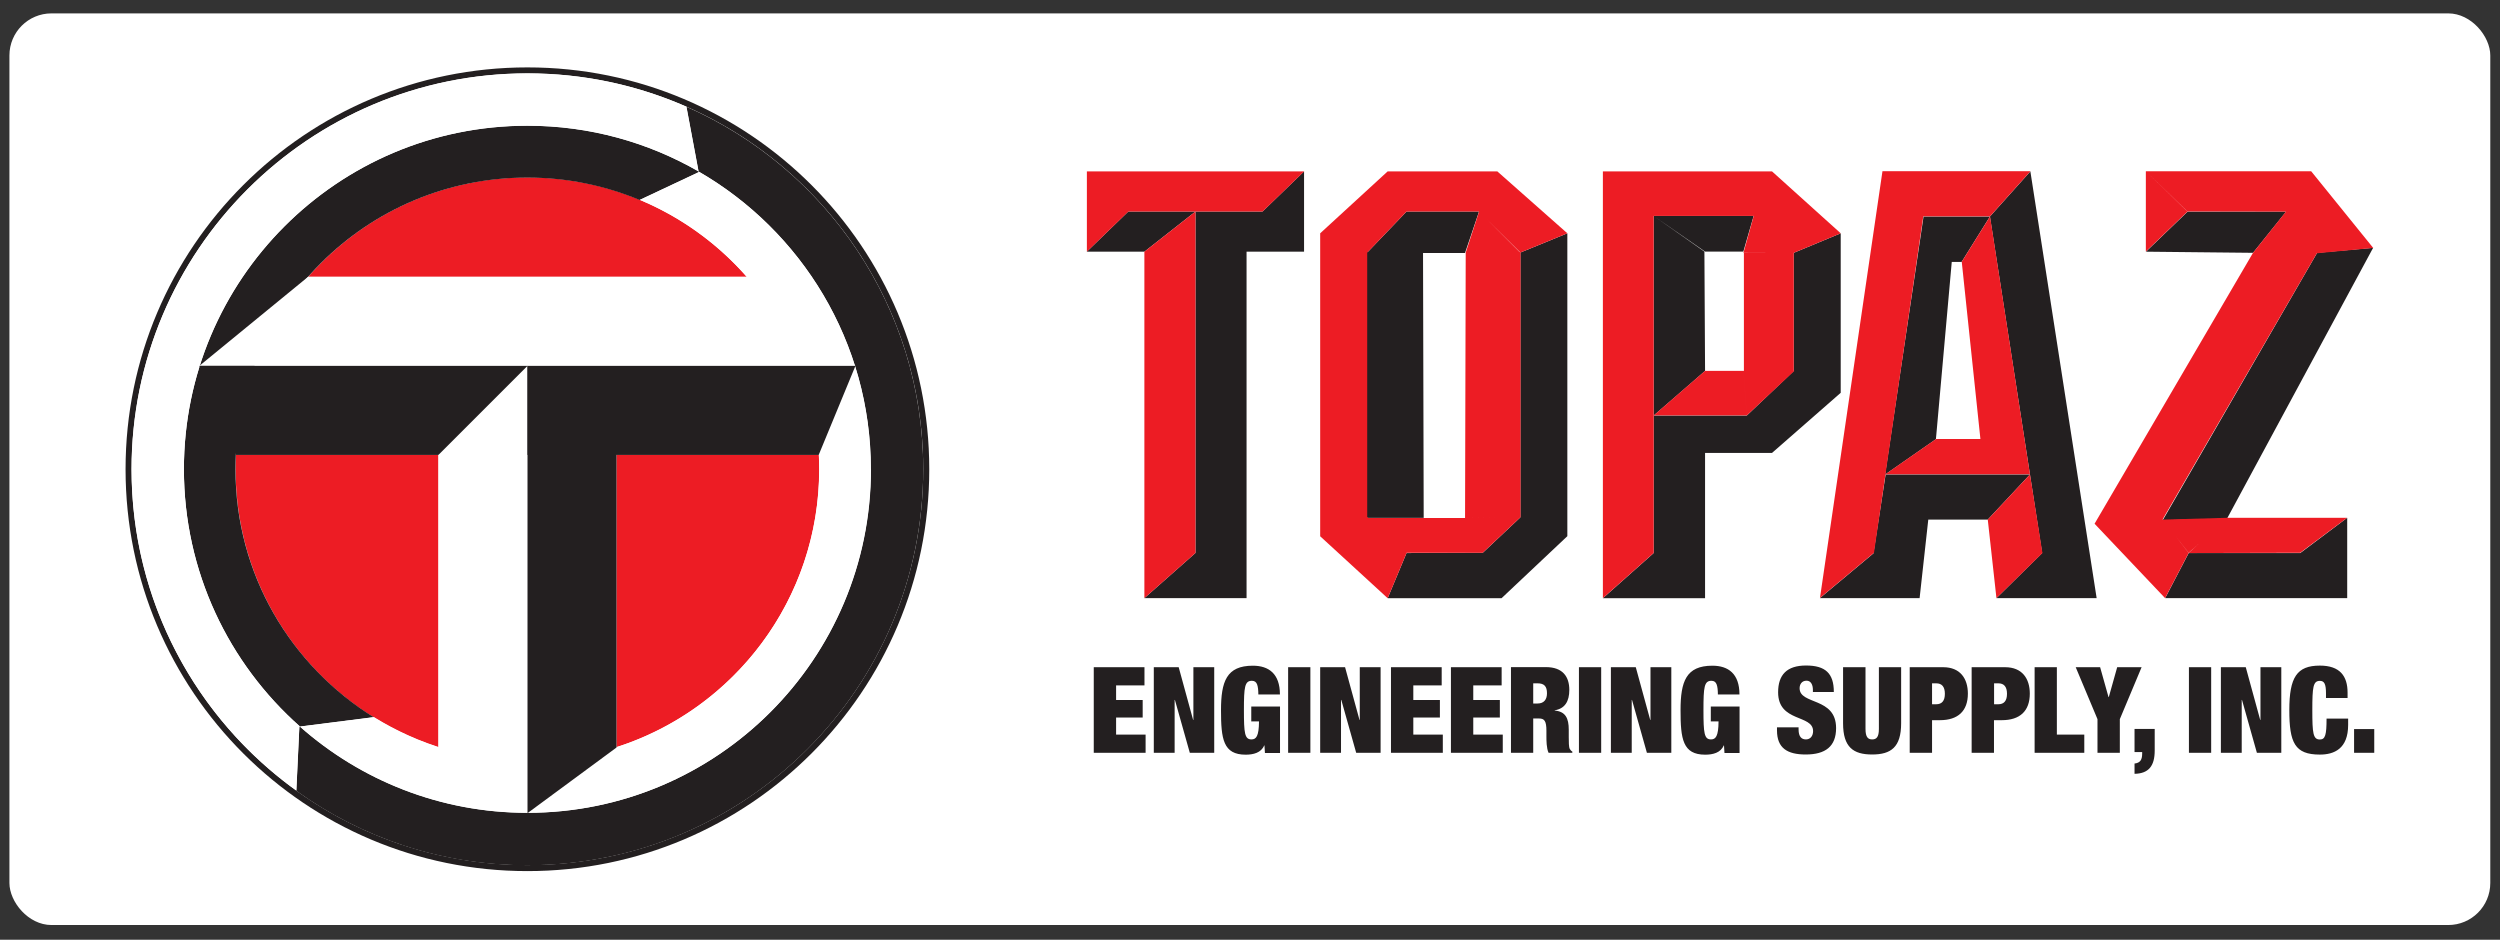 <svg xmlns="http://www.w3.org/2000/svg" xmlns:i="http://ns.adobe.com/AdobeIllustrator/10.0/" id="Layer_1" viewBox="0 0 265.21 99.69"><rect x="0" y="0" width="265.21" height="99.69" fill="#333333" stroke="none"/><defs><style>      .st0 {        fill: #231f20;      }      .st1 {        fill: #fff;      }      .st2 {        fill: #ed1c24;      }    </style></defs><rect class="st1" x="1" y="1.42" width="263.18" height="96.71" rx="4.46" ry="4.46"></rect><g><path class="st0" d="M98.58,49.78c0-23.54-19.09-42.63-42.63-42.63S13.32,26.23,13.32,49.78s19.09,42.63,42.63,42.63,42.63-19.09,42.63-42.63h0ZM97.94,49.78c0,23.19-18.8,41.99-41.99,41.99S13.96,72.97,13.96,49.78,32.76,7.79,55.95,7.79s41.99,18.8,41.99,41.99h0Z"></path><path class="st2" d="M79.22,29.37c-5.67-6.47-13.99-10.55-23.27-10.55s-17.61,4.09-23.28,10.57l.03-.02h46.53ZM25.03,48.24c-.03.51-.04,1.02-.04,1.54,0,13.83,9.07,25.54,21.58,29.51l-.06-.05v-30.98h-21.47v-.02h0ZM65.4,79.26c12.47-4,21.5-15.68,21.5-29.48,0-.52-.01-1.04-.04-1.55v.03h-21.46v31h0Z"></path><path class="st0" d="M74.11,18.19c-5.35-3.08-11.55-4.85-18.16-4.85-20.12,0-36.44,16.31-36.44,36.44,0,10.87,4.76,20.62,12.31,27.3,0,0,0,0,0,0l7.84-.99h0s0,0,0,0c-8.8-5.46-14.68-15.18-14.68-26.29,0-17.1,13.86-30.96,30.96-30.96,4.22,0,8.25.85,11.92,2.38l6.26-2.94v-.07s-.01,0-.01,0h0Z"></path><path class="st0" d="M97.94,49.78c0-17.19-10.33-31.96-25.13-38.46l1.29,6.88s0,0,0,0c10.92,6.29,18.28,18.08,18.28,31.59,0,20.12-16.31,36.44-36.44,36.44-9.27,0-17.72-3.47-24.15-9.16l-.04.06-.32,6.76h0c6.9,4.97,15.36,7.9,24.51,7.9,23.19,0,42-18.8,42-42h0Z"></path><path class="st1" d="M92.39,49.78c0-13.51-7.36-25.29-18.28-31.59v.07s-6.24,2.94-6.24,2.94c11.18,4.67,19.04,15.7,19.04,28.57,0,17.1-13.86,30.96-30.96,30.96-5.98,0-11.55-1.73-16.28-4.66h0s-7.84,1-7.84,1c6.43,5.69,14.87,9.15,24.13,9.15,20.12,0,36.44-16.31,36.44-36.44h0Z"></path><path class="st1" d="M72.82,11.32c-5.16-2.27-10.87-3.54-16.87-3.54-23.19,0-42,18.8-42,42,0,14.04,6.9,26.47,17.49,34.09l.32-6.76.04-.06c-7.53-6.68-12.29-16.42-12.29-27.28,0-20.12,16.31-36.44,36.44-36.44,6.62,0,12.81,1.77,18.16,4.85l-1.29-6.88h0Z"></path><polygon class="st1" points="32.69 29.36 21.15 38.81 90.75 38.81 79.21 29.36 32.69 29.36 32.69 29.36"></polygon><polygon class="st0" points="25.04 48.26 21.15 38.81 90.75 38.81 86.85 48.26 25.04 48.26 25.04 48.26"></polygon><polygon class="st1" points="46.51 79.24 55.96 86.26 55.96 38.81 46.51 48.26 46.51 79.24 46.51 79.24"></polygon><polygon class="st0" points="65.4 79.3 55.96 86.26 55.96 38.81 65.4 48.26 65.4 79.3 65.4 79.3"></polygon><path class="st0" d="M251.75,26.29l-5.94.53-16.38,28.37,6.82-.17,15.5-28.73h0ZM239.01,26.82l3.51-4.37h-10.45l-4.42,4.25,11.36.12h0ZM211.78,63.45h10.64l-7.03-45.27-4.29,4.79,5.54,35.7-4.86,4.79h0ZM208.1,27.78l3-4.81h-7.08l.03.05-4.07,27.32,5.39-3.75,1.68-18.8h1.04ZM215.35,50.33h-15.36l.04.04-1.28,8.29.02.02-5.71,4.77h10.58l.92-8.33h6.31l4.48-4.79h0ZM187.98,48.05l7.29-6.38v-16.92l-4.98,2.07v12.53l-4.98,4.73h-9.88v14.59l-5.39,4.79h10.84v-15.41h7.1ZM186.04,22.91h-10.61l5.45,3.78h4.06l1.09-3.78h0ZM175.43,22.91v21.17l5.45-4.73-.07-12.66-5.38-3.78h0ZM159.3,63.45l6.97-6.57V24.75l-4.98,2.04v28.09l-4.01,3.78v-.02s-8.07.03-8.07.03l-2,4.79h12.09ZM155.41,26.85l1.49-4.41h-7.69l1.67,4.35h0l-1.67-4.35-4.12,4.3h-.11s0,28.2,0,28.2h6.05l-.07-28.1h4.46ZM132.24,26.7h6.1v-8.52l-4.41,4.26h-7.11v36.22l-5.42,4.79h10.84V26.7h0ZM121.4,26.7l5.42-4.26h-7.13l-4.4,4.26h6.11ZM232.19,58.66l-2.5,4.79h19.31v-8.52l-4.98,3.74h-11.83Z"></path><path class="st2" d="M251.75,26.29l-6.57-8.12h-17.54l4.42,4.26,10.44.02-3.49,4.37-16.81,28.74,7.48,7.89,2.5-4.79-1.4-1.81,1.4,1.79,1.06-.95-1.06.98,11.83-.03,4.98-3.71h-12.75s-6.8.19-6.8.19l-.02-.02,16.37-28.25v.02s5.96-.57,5.96-.57h0ZM232.06,22.45l-4.42-4.28v8.52l4.42-4.25h0ZM216.67,58.66l-1.32-8.33-4.48,4.79.92,8.33,4.89-4.79h0ZM215.35,50.33l-4.24-27.37-3,4.81,1.98,18.8h-4.7l-5.37,3.73,4.01-27.35h7.08l4.29-4.79h-15.7l-6.63,45.27,5.73-4.79,1.22-8.33h15.34ZM190.29,26.82l4.98-2.07-7.29-6.57h-17.94v45.27l5.39-4.79V22.91h10.61l-1.09,3.91h5.34ZM180.88,39.34l-5.45,4.73h9.88l-.36-4.73h-4.06ZM185,39.34h-.05l.36,4.73,5.05-4.73h-.07v-12.53l-5.29.02v12.51h0ZM161.29,26.79l4.98-2.04-7.43-6.57h-11.63l-7.16,6.57v32.14l7.16,6.57,2-4.79v-.03h8.05v.03s4.03-3.79,4.03-3.79l-5.83.07h-10.3l-.12-.11v-28.04l4.17-4.36h7.69l4.35,4.3h-.04s-4.3-4.3-4.3-4.3l-1.42,4.35h0v.06s0,0,0,0l-.07,28.1,5.89-.07v-28.09h0ZM133.94,22.44l4.41-4.26h-23.05v8.52l4.4-4.26h14.24ZM126.82,58.66V22.44l-5.42,4.26v36.75l5.42-4.79h0Z"></path><path class="st0" d="M116.04,79.86h5.49v-1.93h-3.13v-1.81h2.82v-1.86h-2.82v-1.55h3.01v-1.93h-5.38v9.08h0ZM122.4,79.86h2.21v-5.61h.03l1.58,5.61h2.59v-9.08h-2.21v5.59h-.03l-1.53-5.59h-2.64v9.08h0ZM132.72,76.53h.84c-.01,1.59-.31,1.91-.8,1.91-.72,0-.8-.66-.8-3.11s.08-3.11.85-3.11c.28,0,.46.14.55.39.09.24.13.6.13,1.06h2.29c0-2.2-1.19-3.05-2.87-3.05-2.8,0-3.38,1.68-3.38,4.72s.22,4.72,2.62,4.72c.8,0,1.64-.2,1.96-.98h.03l.05.8h1.6v-4.93h-3.05v1.6h0ZM136.65,79.86h2.36v-9.08h-2.36v9.08h0ZM140.05,79.86h2.21v-5.61h.03l1.58,5.61h2.59v-9.08h-2.21v5.59h-.03l-1.53-5.59h-2.64v9.08h0ZM147.57,79.86h5.49v-1.93h-3.13v-1.81h2.82v-1.86h-2.82v-1.55h3.01v-1.93h-5.38v9.08h0ZM153.93,79.86h5.49v-1.93h-3.13v-1.81h2.82v-1.86h-2.82v-1.55h3.01v-1.93h-5.38v9.08h0ZM160.29,79.86h2.36v-3.64h.62c.57,0,.78.27.78,1.3v.61c0,.38,0,1.25.23,1.73h2.52v-.13c-.15-.08-.2-.18-.27-.28-.11-.18-.11-.79-.11-1.26v-.78c0-1.21-.34-1.93-1.49-2.03v-.03c1.08-.17,1.55-.95,1.55-2.16,0-1.4-.69-2.42-2.49-2.42h-3.7v9.08h0ZM162.65,72.49h.46c.71,0,1,.32,1,1.06,0,.65-.32,1.08-.99,1.08h-.47v-2.14h0ZM167.5,79.86h2.36v-9.08h-2.36v9.08h0ZM170.89,79.86h2.21v-5.61h.03l1.58,5.61h2.59v-9.08h-2.21v5.59h-.03l-1.53-5.59h-2.64v9.08h0ZM181.47,76.53h.84c-.01,1.59-.31,1.91-.8,1.91-.72,0-.8-.66-.8-3.11s.08-3.11.85-3.11c.28,0,.46.14.55.39.09.24.13.6.13,1.06h2.29c0-2.2-1.19-3.05-2.87-3.05-2.8,0-3.38,1.68-3.38,4.72s.22,4.72,2.62,4.72c.8,0,1.64-.2,1.96-.98h.03l.05.8h1.6v-4.93h-3.05v1.6h0ZM194.54,73.4c0-1.95-.88-2.8-2.94-2.8s-2.97,1-2.97,2.84c0,3.22,3.71,2.33,3.71,4.12,0,.5-.28.88-.76.88-.46,0-.78-.28-.78-1.06v-.22h-2.29v.32c0,1.88,1.09,2.56,3.05,2.56,2.09,0,3.22-.86,3.22-2.8,0-3.32-3.87-2.44-3.87-4.23,0-.41.23-.8.74-.8.46,0,.67.44.67.98v.22h2.21ZM195.52,70.78v5.95c0,2.54,1.09,3.31,3.08,3.31s3.08-.76,3.08-3.31v-5.95h-2.36v6.55c0,.88-.27,1.11-.71,1.11s-.71-.23-.71-1.11v-6.55h-2.36ZM202.6,79.86h2.36v-3.46h.83c1.92,0,2.97-.97,2.97-2.82,0-1.59-.81-2.8-2.62-2.8h-3.55v9.08h0ZM204.96,72.49h.44c.6,0,.92.36.92,1.11s-.32,1.11-.92,1.11h-.44v-2.21h0ZM209.17,79.86h2.36v-3.46h.83c1.92,0,2.97-.97,2.97-2.82,0-1.59-.81-2.8-2.62-2.8h-3.55v9.08h0ZM211.54,72.49h.45c.6,0,.92.36.92,1.11s-.32,1.11-.92,1.11h-.45v-2.21h0ZM215.83,79.86h5.28v-1.93h-2.91v-7.15h-2.36v9.08h0ZM222.52,79.86h2.36v-3.57l2.31-5.51h-2.59l-.89,3.17h-.03l-.89-3.17h-2.59l2.31,5.51v3.57h0ZM226.44,79.78h.81v.15c0,.67-.2,1-.81,1.07v1.09c1.5-.03,2.14-.83,2.14-2.47v-2.29h-2.14v2.44h0ZM232.21,79.86h2.36v-9.08h-2.36v9.08h0ZM235.6,79.86h2.21v-5.61h.03l1.58,5.61h2.59v-9.08h-2.21v5.59h-.03l-1.53-5.59h-2.64v9.08h0ZM246.75,74.05h2.29v-.57c0-1.75-.8-2.87-2.94-2.87-2.45,0-3.24,1.25-3.24,4.72s.58,4.72,3.24,4.72c1.51,0,3-.61,3-3.15v-.67h-2.29c0,1.72-.13,2.22-.71,2.22-.72,0-.8-.66-.8-3.11s.08-3.11.8-3.11c.46,0,.65.31.65,1.33v.51h0ZM249.73,79.86h2.14v-2.52h-2.14v2.52h0Z"></path></g></svg>